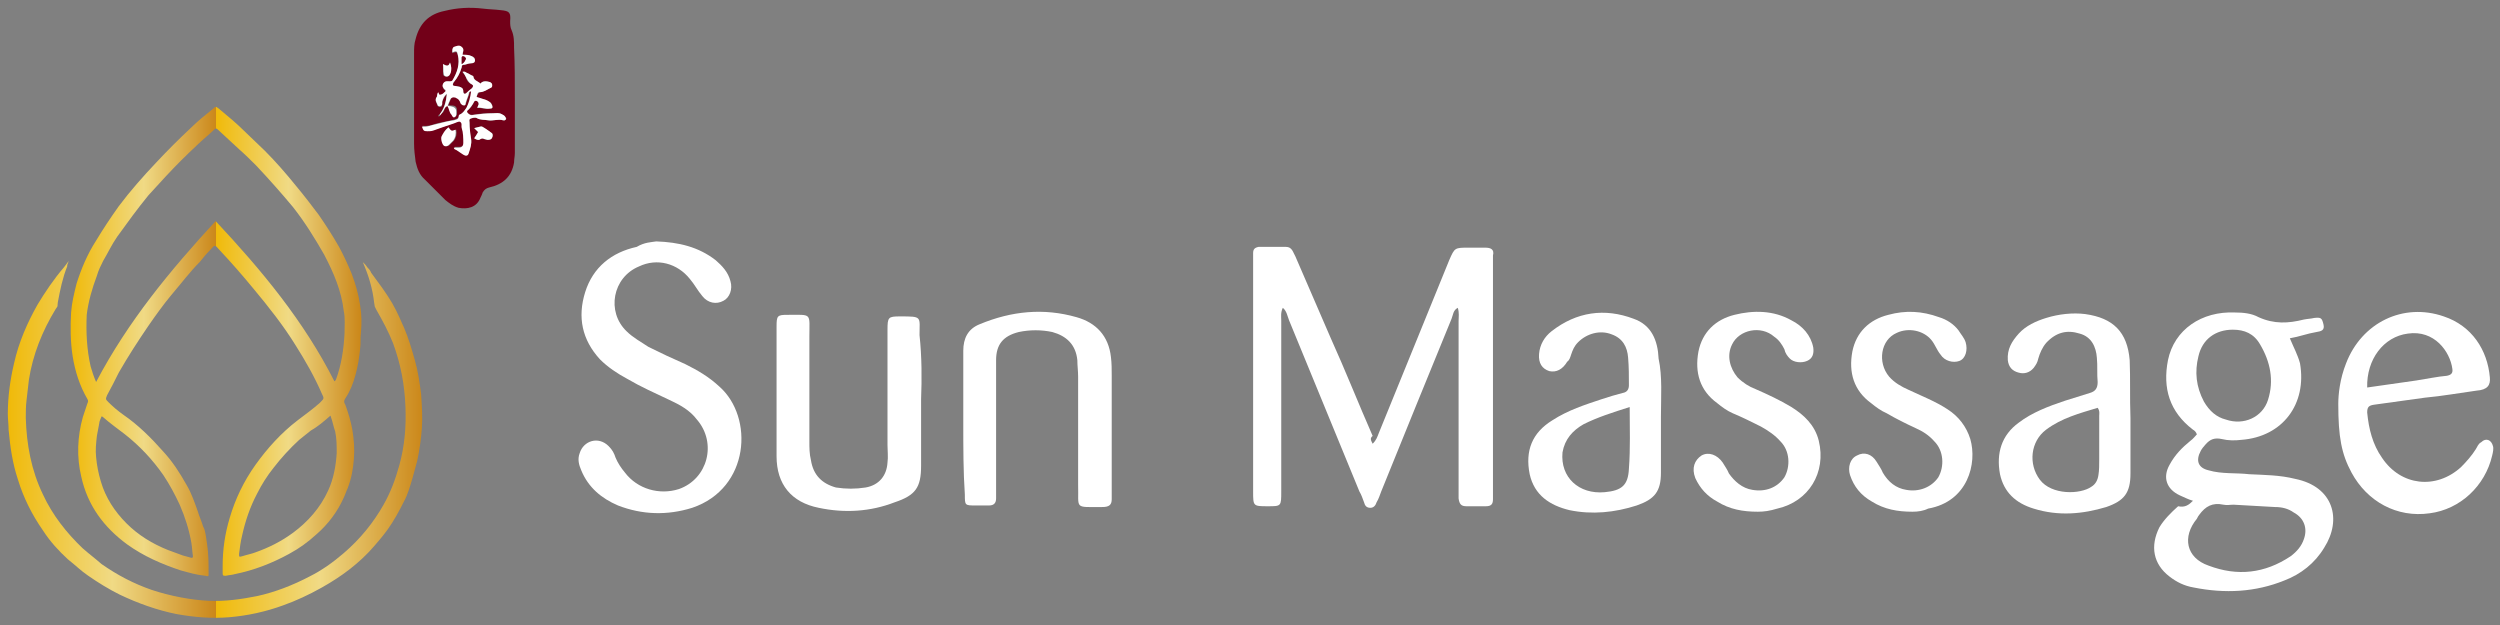 <?xml version="1.0" encoding="utf-8"?>
<svg xmlns="http://www.w3.org/2000/svg" xmlns:xlink="http://www.w3.org/1999/xlink" version="1.1" id="Ebene_1" x="0px" y="0px" viewBox="0 0 320 80" style="enable-background:new 0 0 320 80;" xml:space="preserve">
<rect x="0" y="0" width="320" height="80" fill="#808080" stroke="none"/>
<style type="text/css">
	.st0{fill:url(#SVGID_1_);}
	.st1{fill:url(#SVGID_00000145057898787710132560000001990084430258918276_);}
	.st2{fill:#720018;}
	.st3{fill:#FFFFFF;}
</style>
<g>
	
		<linearGradient id="SVGID_1_" gradientUnits="userSpaceOnUse" x1="9.122" y1="38.183" x2="46.212" y2="38.183" gradientTransform="matrix(1 0 0 -1 0 82)">
		<stop offset="0" style="stop-color:#F0BA0A"></stop>
		<stop offset="0.25" style="stop-color:#F0DA85"></stop>
		<stop offset="0.5" style="stop-color:#CB871A"></stop>
		<stop offset="0.5" style="stop-color:#F0BA0A"></stop>
		<stop offset="0.75" style="stop-color:#F0DA85"></stop>
		<stop offset="1" style="stop-color:#CB8719"></stop>
	</linearGradient>
	<path class="st0" d="M26.5,69.6c0.2,1.3,0.2,2.5,0.2,3.8c0,0.4,0,0.4-0.4,0.3c-1.1-0.1-2.1-0.4-3.2-0.7c-2.4-0.8-4.7-1.8-6.8-3.3   c-3-2.2-5.1-5-5.9-8.7c-0.6-2.5-0.5-5.1,0.2-7.6c0.2-0.6,0.4-1.2,0.6-1.8c0.1-0.2,0.1-0.3,0-0.5c-1-1.7-1.6-3.6-1.9-5.5   c-0.3-1.9-0.3-3.8-0.2-5.6c0.1-1.3,0.4-2.5,0.7-3.7c0.6-1.9,1.4-3.8,2.5-5.5c0.9-1.5,1.9-3,2.9-4.4c1.5-2,3.1-3.8,4.8-5.6   c1.4-1.5,2.9-3,4.4-4.4c0.9-0.9,1.9-1.7,2.9-2.5c0.3-0.3,0.3-0.3,0.7,0c1.2,1,2.3,1.9,3.4,3c0.8,0.8,1.7,1.6,2.5,2.4   c1.4,1.4,2.7,2.9,4,4.5c1,1.2,2,2.5,2.9,3.7c0.9,1.3,1.8,2.7,2.6,4.1c0.6,1.1,1.1,2.2,1.6,3.4c0.5,1.3,0.9,2.7,1.1,4.1   c0.2,1.2,0.2,2.3,0.1,3.5c-0.1,0.7,0,1.3-0.1,2c-0.1,1.1-0.3,2.3-0.6,3.4c-0.3,1.1-0.7,2.1-1.3,3c-0.2,0.3-0.2,0.5,0,0.8   c0.4,1.1,0.7,2.1,0.9,3.2c0.2,1.2,0.3,2.5,0.2,3.7c-0.1,1.3-0.3,2.5-0.8,3.8c-0.2,0.4-0.3,0.8-0.5,1.2c-0.8,1.8-2,3.4-3.5,4.7   c-1.1,1-2.2,1.8-3.5,2.5c-2.2,1.2-4.5,2.1-7,2.6c-0.3,0.1-0.7,0.1-1.1,0.2c-0.3,0-0.4,0-0.4-0.3c0-0.3,0-0.6,0-1   c0-2.1,0.3-4.1,0.9-6.1c0.7-2.4,1.8-4.7,3.3-6.8c1.5-2.1,3.3-4.1,5.4-5.7c0.9-0.7,1.9-1.4,2.8-2.2l0.1-0.1c0.5-0.5,0.5-0.5,0.2-1.1   c-0.9-2.1-2.1-4.2-3.3-6.1c-1.6-2.6-3.5-5-5.5-7.4c-1.4-1.7-2.8-3.3-4.3-4.9c-0.6-0.7-0.6-0.7-1.2,0c-0.5,0.5-0.9,1-1.3,1.5   c-1.3,1.3-2.5,2.9-3.7,4.3c-1,1.2-2,2.6-2.9,3.9c-1.3,1.9-2.6,3.9-3.8,6c-0.5,1-1,2-1.5,2.9c-0.2,0.5-0.2,0.5,0.2,0.9   c0.6,0.6,1.2,1.1,1.9,1.6c1.9,1.3,3.6,3,5.1,4.7c1.2,1.3,2.1,2.7,3,4.3c0.6,1,1,2.2,1.4,3.3c0.2,0.7,0.5,1.3,0.7,2   C26.3,67.8,26.4,69,26.5,69.6z M27.6,28.3c5.9,6.3,11.3,12.8,15.2,20.5c0.1,0,0.1-0.1,0.2-0.2c0.7-1.9,1-3.9,1.1-5.9   c0-1,0.1-2-0.1-2.9c-0.3-2.6-1.3-4.9-2.5-7.2c-1.2-2.1-2.5-4.2-4-6.1c-1.5-1.8-3.1-3.6-4.7-5.3c-0.7-0.7-1.4-1.4-2.2-2.1   c-0.9-0.8-1.8-1.7-2.7-2.5c-0.2-0.2-0.3-0.2-0.5,0c-0.7,0.7-1.5,1.3-2.2,2c-1.4,1.3-2.7,2.6-4,4c-0.7,0.8-1.5,1.6-2.2,2.4   c-1.4,1.7-2.7,3.5-4,5.3c-0.7,1-1.2,2.1-1.8,3.1c-0.3,0.6-0.6,1.2-0.8,1.9c-0.6,1.6-1.1,3.3-1.3,5c-0.1,2.2,0,4.4,0.5,6.6   c0.2,0.7,0.4,1.3,0.7,2C16.4,41.1,21.8,34.6,27.6,28.3z M13,53.3c-0.1,0.3-0.3,0.6-0.3,0.9c-0.1,0.5-0.2,1.1-0.3,1.6   c-0.1,0.9-0.2,1.8-0.1,2.7c0.1,1.1,0.3,2.1,0.6,3.1c0.6,2.1,1.8,3.9,3.3,5.4c1.5,1.5,3.3,2.6,5.3,3.4c0.6,0.2,1.3,0.5,1.9,0.7   c0.4,0.1,0.7,0.2,1.1,0.3c0.1,0,0.2,0,0.2-0.2c-0.1-0.6-0.1-1.1-0.2-1.7c-0.3-1.7-0.8-3.3-1.5-4.9c-0.6-1.3-1.3-2.6-2.1-3.8   c-1.4-2-3-3.7-4.9-5.2c-0.9-0.7-1.9-1.4-2.8-2.2C13.2,53.4,13.1,53.3,13,53.3z M42.3,53.2c-0.8,0.7-1.6,1.4-2.5,1.9   c-0.5,0.4-1,0.8-1.5,1.2c-1.2,1.1-2.3,2.3-3.3,3.6c-0.8,1-1.5,2.1-2.1,3.3c-0.9,1.7-1.5,3.5-1.9,5.3c-0.2,0.8-0.3,1.6-0.4,2.4   c0,0.4,0,0.4,0.4,0.3c0.6-0.2,1.2-0.3,1.7-0.5c1.7-0.6,3.3-1.4,4.8-2.5c1.9-1.4,3.5-3.2,4.5-5.4c0.7-1.5,1-3.2,1.1-4.8   c0-0.9,0-1.9-0.2-2.8C42.7,54.7,42.6,54,42.3,53.2z"></path>
	
		<linearGradient id="SVGID_00000109722226418545864090000008263204817173966742_" gradientUnits="userSpaceOnUse" x1="1.2" y1="25.787" x2="54.12" y2="25.787" gradientTransform="matrix(1 0 0 -1 0 82)">
		<stop offset="0" style="stop-color:#F0BA0A"></stop>
		<stop offset="0.25" style="stop-color:#F0DA85"></stop>
		<stop offset="0.5" style="stop-color:#CB871A"></stop>
		<stop offset="0.5" style="stop-color:#F0BA0A"></stop>
		<stop offset="0.75" style="stop-color:#F0DA85"></stop>
		<stop offset="1" style="stop-color:#CB8719"></stop>
	</linearGradient>
	<path style="fill:url(#SVGID_00000109722226418545864090000008263204817173966742_);" d="M8.8,33.4c-0.2,0.5-0.2,0.5-0.2,0.7   c-0.6,1.5-0.9,3-1.2,4.6c-0.1,0.7,0.1,0.3-0.3,0.9c-1.7,2.8-2.9,5.8-3.4,9c-0.1,0.9-0.2,1.7-0.3,2.6c-0.1,0.8-0.1,1.5-0.1,2.3   c0.1,3.4,0.7,6.7,2.2,9.8c1.2,2.6,3,4.9,5.1,6.9c0.8,0.7,1.6,1.3,2.4,2c2,1.4,4.1,2.5,6.4,3.3c2.4,0.8,5.1,1.3,7.3,1.4   c2.1,0.1,4.2-0.2,6.2-0.6c2.3-0.5,4.6-1.4,6.7-2.5c1.6-0.8,3-1.8,4.4-3c2.1-1.8,3.8-3.9,5.1-6.2c0.9-1.6,1.5-3.2,2-5   c0.7-2.5,0.9-5,0.8-7.5c-0.1-2.8-0.6-5.5-1.6-8.2c-0.6-1.5-1.3-2.8-2.1-4.2c-0.3-0.6-0.2-0.3-0.3-0.9c-0.2-1.8-0.7-3.5-1.4-5.1   c0,0,0-0.1-0.1-0.2c0.2,0.2,0.5,0.5,0.6,0.7c0.2,0.2,0.4,0.4,0.5,0.7c1.1,1.5,1.8,2.4,2.7,3.9c0.8,1.4,1.2,2.5,1.5,3.1   c0.6,1.4,1,2.8,1.4,4.2s0.6,2.8,0.8,4.3c0.1,1.5,0.2,3,0.1,4.4c-0.1,1.4-0.3,2.8-0.6,4.2c-0.2,0.7-0.4,1.5-0.6,2.2   c-0.3,1-0.6,2.1-1.1,3c-0.6,1.2-1.3,2.5-2.1,3.6c-0.5,0.7-1.1,1.4-1.7,2.1c-1.9,2.2-4.2,3.9-6.7,5.3c-1.6,0.9-3.3,1.7-5,2.3   c-2.2,0.8-4.5,1.3-6.8,1.5c-2.3,0.2-4.6,0-6.8-0.4c-2.5-0.5-5-1.4-7.3-2.5c-1.4-0.7-2.7-1.5-4-2.4c-0.9-0.6-1.7-1.4-2.6-2.1   c-1.2-1.1-2.3-2.3-3.2-3.7c-1.4-2-2.5-4.2-3.2-6.5c-0.7-2.1-1-4.2-1.2-6.4c0-0.7-0.1-1.4-0.1-2c0-2.2,0.3-4.4,0.8-6.5   c0.6-2.7,1.7-5.2,3-7.5c0.9-1.5,2.1-3.3,3.4-4.8L8.8,33.4z"></path>
	<path class="st2" d="M65.9,12.6c0,2.3,0,4.7,0,7c0,0.4-0.1,0.8-0.1,1.2c-0.3,1.8-1.4,2.8-3.2,3.2c-0.4,0.1-0.6,0.3-0.8,0.6   c-0.1,0.3-0.2,0.5-0.3,0.7c-0.5,1.3-1.7,1.5-2.8,1.3c-0.7-0.2-1.2-0.6-1.7-1c-0.5-0.5-0.9-0.9-1.4-1.4c-0.4-0.4-0.8-0.8-1.2-1.2   c-0.7-0.6-1-1.4-1.2-2.3c-0.1-0.8-0.2-1.5-0.2-2.3c0-1.8,0-3.7,0-5.5c0-2,0-4.1,0-6.1c0-0.6,0-1.2,0.2-1.8c0.5-2,1.7-3.2,3.7-3.6   c1.6-0.4,3.2-0.5,4.9-0.3c0.8,0.1,1.5,0.1,2.3,0.2c1.1,0.1,1.3,0.3,1.2,1.4c0,0.4,0,0.8,0.2,1.2c0.3,0.7,0.3,1.4,0.3,2.2   C65.9,8.2,65.9,10.4,65.9,12.6L65.9,12.6z M56.3,14.6c-0.1,0.1-0.2,0.1-0.2,0.3C56.3,14.9,56.4,14.8,56.3,14.6   c0.4-0.1,0.5-0.3,0.6-0.6c0.1-0.2,0.2-0.5,0.5-0.5c0.1,0.4,0.1,0.8,0.5,1.1c0.1,0.1,0.2,0.3,0.4,0.3c0.2-0.1,0.2-0.3,0.2-0.5   c0-0.1,0-0.1,0-0.2c0-0.5-0.2-0.7-0.7-0.7c-0.1,0-0.3,0-0.4-0.1c0.1-0.2,0.2-0.5,0.3-0.7c0.1-0.3,0.4-0.4,0.7-0.3   c0.2,0.1,0.4,0.2,0.5,0.4c0.1,0.1,0.1,0.3,0.2,0.4c0.1,0.2,0.2,0.2,0.4,0.2s0.1-0.2,0.2-0.3c0.1-0.4,0.3-0.8,0.4-1.2   c0-0.1,0.1-0.3,0.3-0.3c0,0.7-0.2,1.4-0.6,2.1c-0.2,0.3-0.4,0.6-0.7,0.8c-0.1,0.1-0.3,0.2-0.3,0.3c-0.1,0.4-0.4,0.4-0.6,0.5   c-0.8,0.2-1.5,0.3-2.3,0.5c-0.6,0.2-1.2,0.4-1.8,0.3c0.2,0.6,0.2,0.6,0.7,0.6c0.3,0,0.5,0,0.8-0.1c0.9-0.3,1.8-0.6,2.6-0.9   c0.3-0.1,0.5-0.3,0.8-0.2c0.3,0.1,0.1,0.5,0.2,0.8c0.1,0.6,0.2,1.3,0.2,1.9c0,0.4-0.2,0.6-0.6,0.6c-0.2,0-0.4,0-0.6,0   c0,0.2,0.1,0.3,0.2,0.3c0.3,0.2,0.6,0.4,0.9,0.6c0.3,0.2,0.6,0.2,0.7-0.2c0.2-0.6,0.4-1.1,0.3-1.8c-0.2-0.6-0.2-1.3-0.2-2   c0-0.2-0.1-0.4,0.1-0.5c0.3-0.1,0.6-0.2,0.8-0.1c0.5,0.3,1,0.2,1.5,0.3c0.6,0.1,1.3-0.2,1.9,0c0,0,0.1,0,0.2,0   c0.2-0.1,0.3-0.2,0.1-0.4c-0.1-0.2-0.3-0.3-0.5-0.4c-0.4-0.2-0.7-0.1-1.1-0.1c-0.8,0-1.6,0-2.5,0.2c-0.3,0-0.5,0-0.7-0.2   c-0.2-0.1-0.2-0.3,0-0.4c0.4-0.3,0.6-0.7,0.8-1.1c0-0.1,0.1-0.1,0.2-0.1c0.3,0,0.4,0.4,0.3,0.6c0,0.1-0.1,0.1-0.1,0.3   c0.5,0,1.1,0.2,1.6,0.1c0.3,0,0.4-0.1,0.3-0.4c0-0.2-0.2-0.4-0.4-0.5c-0.3-0.2-0.7-0.3-1-0.4c-0.2,0-0.4-0.1-0.6-0.2   c0.1-0.2,0.2-0.5,0.4-0.6c0.5,0,0.9-0.3,1.3-0.5c0.2-0.1,0.3-0.2,0.3-0.4s-0.1-0.3-0.3-0.4c-0.4-0.1-0.9-0.2-1.2,0.2   c-0.3-0.3-0.8-0.4-0.9-0.9l-0.1-0.1c-0.3-0.1-0.5-0.3-0.8-0.4c-0.2-0.1-0.3-0.1-0.5-0.1c0.1,0.2,0.3,0.4,0.4,0.6   c0.1,0.4,0.3,0.8,0.8,1c0.2,0.1,0.2,0.3,0,0.5c-0.2,0.2-0.4,0.4-0.7,0.6c-0.2,0.2-0.4,0.1-0.4-0.2c0-0.4-0.2-0.5-0.5-0.6   C58.6,11,58.4,11,58.2,11c-0.2,0-0.3-0.2-0.2-0.3c0-0.1,0.1-0.2,0.1-0.2c0.5-0.6,0.8-1.2,1-1.9c0-0.1,0.1-0.3,0.2-0.3   c0.4,0,0.7-0.2,1-0.2c0.3,0,0.5-0.1,0.5-0.4c0-0.3-0.1-0.4-0.4-0.5C60,7,59.6,7,59.2,7.1c0-0.4,0.3-0.7-0.1-1c-0.3-0.2-0.7-0.1-1,0   c-0.3,0.1-0.2,0.4-0.2,0.7c0.5-0.2,0.6-0.2,0.7,0.3c0.3,1.2-0.1,2.3-0.7,3.3c-0.1,0.1-0.2,0.1-0.3,0.1c-0.2-0.1-0.3-0.1-0.5,0   c-0.4,0.1-0.6,0.5-0.3,0.9c0.1,0.1,0.1,0.1,0.2,0.2c0.1,0.1,0.1,0.1,0,0.2c-0.2,0.2-0.4,0.3-0.6,0.4c-0.2,0-0.3-0.2-0.3-0.3   c-0.2,0.2-0.1,0.4-0.2,0.6c-0.3,0.4,0,0.7,0.1,1c0,0.1,0.2,0.2,0.3,0.2c0.2,0,0.3-0.1,0.3-0.3c0-0.1,0-0.2,0-0.3   c0.1-0.3,0.2-0.7,0.6-1C57.1,13,56.8,13.9,56.3,14.6z M57.4,16.3c-0.4,0.3-0.6,0.8-0.8,1.2c-0.1,0.3,0.1,1.1,0.4,1.2   c0.4,0.1,0.6-0.2,0.8-0.4c0.1-0.1,0.2-0.2,0.3-0.3c0.3-0.4,0.4-0.9,0.3-1.4C57.7,16.9,57.7,16.9,57.4,16.3z M60.7,17.7   c0.3,0.2,0.5,0.3,0.8,0.1c0.1-0.1,0.3-0.1,0.5,0c0.1,0.1,0.2,0.1,0.4,0.1c0.3,0,0.5-0.1,0.6-0.3c0.1-0.2,0.1-0.5-0.1-0.6   c-0.4-0.3-0.8-0.5-1.2-0.8c-0.1,0-0.1,0-0.2,0c-0.3,0.1-0.5,0.1-0.8,0.2c0.2,0.2,0.3,0.3,0.5,0.5C61.1,17.1,60.9,17.4,60.7,17.7z    M56.7,8.2c0,0.5,0,0.9,0,1.2s0.2,0.4,0.4,0.4c0.3,0,0.5-0.1,0.5-0.5c0.2-0.3,0.2-0.8,0-1.3C57.4,8.6,57.1,8.4,56.7,8.2z"></path>
	<g>
		<path class="st3" d="M56.3,14.6c0.6-0.7,0.8-1.6,0.9-2.6c-0.4,0.3-0.5,0.7-0.6,1c0,0.1,0,0.2,0,0.3c0,0.2-0.2,0.3-0.3,0.3    c-0.2,0-0.3-0.1-0.3-0.2c-0.1-0.3-0.4-0.6-0.1-1c0.1-0.1,0-0.4,0.2-0.6c0.1,0.2,0.1,0.4,0.3,0.3c0.2,0,0.4-0.2,0.6-0.4    c0.1-0.1,0-0.1,0-0.2c-0.1-0.1-0.2-0.1-0.2-0.2c-0.3-0.3-0.1-0.8,0.3-0.9c0.2,0,0.4,0,0.5,0s0.2,0,0.3-0.1c0.6-1,1-2.1,0.7-3.3    c-0.1-0.5-0.2-0.5-0.7-0.3c0-0.3,0-0.6,0.2-0.7c0.3-0.1,0.7-0.3,1,0c0.4,0.3,0.1,0.7,0.1,1c0.4,0,0.8,0,1.2,0.2    c0.2,0.1,0.4,0.3,0.4,0.5c0,0.3-0.2,0.4-0.5,0.4c-0.4,0-0.7,0.2-1,0.2c-0.2,0-0.2,0.2-0.2,0.3c-0.2,0.7-0.5,1.3-1,1.9    C58,10.6,58,10.6,58,10.7c-0.1,0.2,0,0.3,0.2,0.3s0.4,0.1,0.6,0.1c0.3,0.1,0.5,0.2,0.5,0.6c0,0.3,0.2,0.4,0.4,0.2    c0.2-0.2,0.4-0.4,0.7-0.6c0.2-0.2,0.2-0.4,0-0.5c-0.4-0.2-0.6-0.6-0.8-1c-0.1-0.2-0.2-0.4-0.4-0.6c0.2-0.1,0.4,0,0.5,0.1    c0.3,0.1,0.5,0.3,0.8,0.4l0.1,0.1c0,0.5,0.6,0.6,0.9,0.9c0.3-0.4,0.8-0.3,1.2-0.2c0.2,0.1,0.3,0.2,0.3,0.4s0,0.3-0.3,0.4    c-0.4,0.2-0.8,0.5-1.3,0.5c-0.3,0-0.3,0.3-0.4,0.6c0.2,0.1,0.4,0.1,0.6,0.2c0.4,0.1,0.7,0.2,1,0.4c0.2,0.1,0.3,0.3,0.4,0.5    c0.1,0.3,0,0.4-0.3,0.4c-0.6,0.1-1.1-0.2-1.6-0.1c0-0.1,0.1-0.2,0.1-0.3c0.2-0.2,0-0.6-0.3-0.6c-0.1,0-0.1,0-0.2,0.1    c-0.2,0.4-0.5,0.8-0.8,1.1c-0.2,0.1-0.1,0.3,0,0.4c0.2,0.2,0.4,0.3,0.7,0.2c0.8-0.1,1.6-0.2,2.5-0.2c0.4,0,0.7-0.1,1.1,0.1    c0.2,0.1,0.4,0.2,0.5,0.4c0.1,0.2,0.1,0.3-0.1,0.4c-0.1,0-0.1,0-0.2,0c-0.6-0.2-1.3,0.1-1.9,0c-0.5-0.1-1,0-1.5-0.3    c-0.2-0.1-0.6,0-0.8,0.1c-0.2,0.1-0.1,0.3-0.1,0.5c0,0.7,0.1,1.4,0.2,2.1c0.1,0.6-0.1,1.2-0.3,1.8c-0.1,0.4-0.4,0.4-0.7,0.2    c-0.3-0.2-0.6-0.4-0.9-0.6c-0.3-0.1-0.3-0.2-0.3-0.3c0.2,0,0.4,0,0.6,0c0.4,0,0.6-0.2,0.6-0.6c0-0.6,0-1.3-0.2-1.9    c-0.1-0.3,0.1-0.6-0.2-0.8c-0.2-0.1-0.5,0.1-0.8,0.2c-0.9,0.3-1.8,0.6-2.6,0.9c-0.3,0.1-0.5,0.1-0.8,0.1c-0.5,0-0.5-0.1-0.7-0.6    c0.7,0.1,1.2-0.2,1.8-0.3c0.8-0.2,1.5-0.4,2.3-0.5c0.3-0.1,0.6-0.1,0.6-0.5c0-0.2,0.2-0.3,0.3-0.3c0.3-0.2,0.5-0.5,0.7-0.8    c0.3-0.6,0.5-1.3,0.6-2.1c-0.2,0-0.3,0.1-0.3,0.3c-0.1,0.4-0.3,0.8-0.4,1.2c0,0.1,0,0.3-0.2,0.3s-0.3-0.1-0.4-0.2    c-0.1-0.1-0.1-0.3-0.2-0.4c-0.1-0.2-0.3-0.3-0.5-0.4c-0.3-0.1-0.6,0-0.7,0.3c-0.1,0.2-0.2,0.5-0.3,0.7c0.1,0.1,0.3,0.1,0.4,0.1    c0.5,0.1,0.7,0.3,0.7,0.7c0,0.1,0,0.1,0,0.2c0,0.2,0,0.4-0.2,0.5c-0.2,0.1-0.3-0.1-0.4-0.3c-0.3-0.3-0.3-0.7-0.5-1.1    c-0.3,0-0.4,0.3-0.5,0.5s-0.3,0.5-0.5,0.7C56.3,14.7,56.3,14.6,56.3,14.6z M59.1,8.2c0.3-0.2,0.4-0.4,0.5-0.6    c0.1-0.1,0-0.2-0.1-0.3c-0.1-0.1-0.2-0.1-0.3-0.1c-0.2,0.1-0.1,0.2-0.1,0.3C59.1,7.7,59.1,8,59.1,8.2z"></path>
		<path class="st3" d="M57.4,16.3c0.4,0.5,0.4,0.5,0.9,0.3c0.1,0.5,0,1-0.3,1.4c-0.1,0.1-0.2,0.2-0.3,0.3c-0.2,0.2-0.4,0.5-0.8,0.4    c-0.3-0.1-0.5-0.9-0.4-1.2C56.7,17.1,56.9,16.7,57.4,16.3z"></path>
		<path class="st3" d="M60.7,17.7c0.2-0.3,0.4-0.6,0.5-0.8c-0.2-0.2-0.3-0.3-0.5-0.5c0.3-0.1,0.5-0.1,0.8-0.2c0.1,0,0.2,0,0.2,0    c0.4,0.2,0.8,0.5,1.2,0.8c0.2,0.1,0.2,0.4,0.1,0.6c-0.1,0.3-0.4,0.3-0.6,0.3c-0.1,0-0.2-0.1-0.4-0.1c-0.2-0.1-0.3-0.1-0.5,0    C61.3,18,61,17.9,60.7,17.7z"></path>
		<path class="st3" d="M56.7,8.2c0.4,0.2,0.7,0.4,0.9-0.2c0.2,0.5,0.2,0.9,0.1,1.3c-0.1,0.3-0.3,0.5-0.5,0.5c-0.2,0-0.4-0.1-0.4-0.4    C56.7,9.1,56.8,8.7,56.7,8.2z"></path>
	</g>
	<path class="st2" d="M59.1,8.2c0-0.3,0-0.5,0-0.7c0-0.1,0-0.2,0.1-0.3c0.1,0,0.2,0,0.3,0.1s0.2,0.2,0.1,0.3   C59.5,7.9,59.3,8.1,59.1,8.2z"></path>
</g>
<g>
	<path class="st3" d="M175.7,56.8c0.5-0.5,0.6-0.9,0.8-1.4c3-7.4,6-14.7,9-22.1c0.7-1.6,0.7-1.6,2.5-1.6c0.7,0,1.4,0,2.1,0   c0.7,0,1.2,0.2,1,1c0,0.2,0,0.5,0,0.7c0,9.8,0,19.8,0,29.6c0,0.3,0,0.6,0,0.9c0,0.6-0.2,0.9-0.9,0.9c-0.8,0-1.7,0-2.5,0   c-0.7,0-0.9-0.3-1-1c0-0.3,0-0.8,0-1.2c0-7.2,0-14.4,0-21.5c0-0.6,0.1-1-0.1-1.7c-0.6,0.3-0.6,0.9-0.8,1.4c-3,7.3-6,14.7-9,22.1   c-0.2,0.5-0.3,0.9-0.6,1.4c-0.1,0.3-0.3,0.7-0.8,0.7c-0.5,0-0.7-0.3-0.8-0.7c-0.2-0.5-0.3-0.9-0.6-1.4c-3-7.3-6-14.6-9-21.9   c-0.2-0.5-0.3-1.2-0.8-1.6c-0.3,0.6-0.2,1.2-0.2,1.6c0,7.3,0,14.6,0,21.9c0,1.9,0,1.9-1.7,1.9c-1.9,0-1.9,0-1.9-1.9   c0-9.8,0-19.7,0-29.5c0-0.3,0-0.7,0-1c0-0.5,0.2-0.7,0.7-0.8c1.2,0,2.3,0,3.5,0c0.8,0,0.9,0.7,1.2,1.2c1.5,3.5,3,6.9,4.5,10.4   c1.9,4.2,3.6,8.5,5.4,12.6C175.3,56.1,175.5,56.4,175.7,56.8z"></path>
	<path class="st3" d="M280.7,64.1c-0.7-0.2-1.2-0.5-1.7-0.7c-1.7-0.8-2.2-2.3-1.3-3.9c0.7-1.3,1.6-2.2,2.7-3.1   c0.3-0.2,0.6-0.6,0.8-0.8c-0.1-0.3-0.3-0.5-0.5-0.6c-3-2.3-3.9-5.3-3.2-8.9c0.8-3.9,4.3-6.3,8.6-6.1c1,0,2.1,0.1,3,0.6   c2,0.9,3.8,0.8,5.8,0.3c0.5-0.1,0.9-0.1,1.3-0.2c0.9-0.1,1,0,1.2,0.8c0.2,0.8-0.3,0.9-0.9,1c-1.2,0.2-2.2,0.6-3.4,0.8   c0.5,1.2,1,2.1,1.3,3.2c0.9,5.2-2.2,9.4-7.5,9.8c-0.8,0.1-1.7,0.1-2.5-0.1c-0.9-0.2-1.5,0-2.1,0.7c-0.2,0.2-0.5,0.6-0.6,0.8   c-0.7,1.3-0.3,2.2,1,2.5c1.7,0.5,3.5,0.3,5.2,0.5c2,0.1,3.9,0.1,5.9,0.6c4.9,1,6,5.2,3.7,8.8c-1.2,2-3,3.4-5.1,4.2   c-3.7,1.5-7.6,1.7-11.6,0.9c-1.2-0.2-2.2-0.7-3.1-1.4c-2.1-1.6-2.5-3.9-1.3-6.3c0.6-1,1.5-1.9,2.4-2.7   C279.7,65,280.2,64.6,280.7,64.1z M285.9,64.6c-0.5,0-0.8,0.1-1.3,0c-1.4-0.3-2.3,0.2-3.1,1.3c-0.1,0.1-0.2,0.3-0.3,0.5   c-1.9,2.3-1.4,5,1.5,6c3.7,1.4,7.2,1,10.5-1.2c0.8-0.6,1.4-1.3,1.7-2.2c0.5-1.4,0-2.7-1.3-3.4c-0.7-0.5-1.5-0.7-2.4-0.7   C289.4,64.8,287.7,64.7,285.9,64.6z M285.8,42.2c-2.2,0-3.9,1.2-4.4,3.4c-0.5,2-0.3,3.9,0.7,5.8c0.7,1.2,1.6,2,2.8,2.3   c2.3,0.8,4.7-0.3,5.4-2.5c0.8-2.5,0.3-4.9-1-7.1C288.5,42.7,287.3,42.2,285.8,42.2z"></path>
	<path class="st3" d="M84,30.9c2.9,0.1,5.4,0.7,7.6,2.4c0.8,0.7,1.6,1.5,1.9,2.7c0.3,1-0.1,2.1-0.9,2.5c-0.9,0.5-2,0.3-2.7-0.6   c-0.6-0.7-1-1.5-1.6-2.2c-1.6-2-4.2-2.7-6.5-1.6c-3.4,1.4-4.2,5.8-1.6,8.3c0.8,0.8,1.9,1.4,2.8,2c1.6,0.8,3.1,1.5,4.7,2.2   c1.6,0.8,3,1.6,4.4,2.9c4.4,3.9,3.9,13-3.5,15.5c-3.2,1-6.4,0.9-9.5-0.3c-2.1-0.9-3.8-2.3-4.7-4.5c-0.3-0.7-0.5-1.4-0.2-2.2   c0.5-1.6,2.4-2.2,3.7-0.9c0.5,0.5,0.7,0.9,0.9,1.5c0.3,0.7,0.7,1.3,1.2,1.9c1.6,2.1,4.4,2.9,6.9,2.1c3.7-1.3,4.9-5.9,2.3-8.9   c-0.9-1.2-2.2-1.9-3.5-2.5c-1.9-0.9-3.7-1.7-5.4-2.7c-1.3-0.7-2.5-1.5-3.5-2.5c-2.3-2.5-2.9-5.4-1.9-8.6c1-3.2,3.4-5.1,6.6-5.8   C82.5,31,83.4,31,84,30.9z"></path>
	<path class="st3" d="M117.9,51.1c0,2.8,0,5.7,0,8.5c0,2.8-0.7,3.8-3.4,4.7c-3.1,1.2-6.4,1.4-9.7,0.7c-3.5-0.7-5.4-3-5.4-6.6   c0-5.6,0-11,0-16.6c0-1.4,0.1-1.5,1.4-1.5c3.2,0,2.8-0.3,2.8,2.8c0,4.5,0,8.9,0,13.4c0,0.8,0,1.6,0.2,2.4c0.3,1.9,1.4,3,3.2,3.5   c1.3,0.2,2.5,0.2,3.8,0c1.7-0.3,2.7-1.5,2.8-3.2c0.1-0.7,0-1.5,0-2.2c0-5,0-9.8,0-14.8c0-1.6,0.1-1.7,1.6-1.7c2.9,0,2.5,0,2.5,2.4   C118,45.7,118,48.5,117.9,51.1C118,51.1,118,51.1,117.9,51.1z"></path>
	<path class="st3" d="M299.3,51.7c0-1.2,0.2-3.2,1-5.2c2-5.2,7.3-7.8,12.5-6c3.6,1.2,5.6,4.3,5.9,7.8c0.1,1-0.3,1.6-1.7,1.7   c-2.2,0.3-4.4,0.7-6.6,0.9c-2.2,0.3-4.3,0.6-6.5,0.9c-0.7,0.1-0.9,0.3-0.9,1c0.2,2.1,0.7,4.1,1.9,5.8c2.4,3.6,6.9,4.1,10.1,1.2   c0.7-0.7,1.4-1.5,1.9-2.3c0.2-0.3,0.3-0.7,0.7-0.9c0.6-0.6,1.3-0.3,1.5,0.5c0.1,0.3,0,0.8-0.1,1.2c-0.9,3.9-4.1,6.9-8,7.4   c-4.2,0.6-8-1.5-10-5.2C299.7,58.1,299.3,55.9,299.3,51.7z M303,49.6c2.1-0.3,4.2-0.6,6.3-0.9c1.3-0.2,2.7-0.5,3.9-0.6   c0.5-0.1,0.8-0.3,0.7-0.9c-0.3-2.2-2.3-5-5.7-4.5C305.1,43.1,302.9,46,303,49.6z"></path>
	<path class="st3" d="M123.3,54.2c0-3.1,0-6.1,0-9.3c0-1.6,0.6-2.8,2.1-3.4c4.1-1.7,8.2-2.1,12.4-0.9c2.5,0.7,4.1,2.4,4.4,5.1   c0.1,0.8,0.1,1.6,0.1,2.4c0,5,0,10,0,14.9c0,0.3,0,0.6,0,0.9c0,0.7-0.3,1-1.2,1c-3.7,0-3,0.3-3.1-2.9c0-4.6,0-9.1,0-13.8   c0-0.7-0.1-1.4-0.1-2.1c-0.2-2-1.4-3.1-3.2-3.6c-1.4-0.3-2.9-0.3-4.3,0c-2,0.5-2.9,1.6-2.9,3.6c0,0.5,0,1,0,1.5   c0,5.1,0,10.2,0,15.2c0,0.3,0,0.7,0,1c0,0.6-0.3,0.9-0.9,0.9s-1.2,0-1.7,0c-1.4,0-1.4,0-1.4-1.4C123.3,60.4,123.3,57.3,123.3,54.2z   "></path>
	<path class="st3" d="M212.6,53.3c0,2.4,0,4.7,0,7.2c0,2.4-0.8,3.4-3.1,4.2c-2.8,0.9-5.7,1.2-8.6,0.6c-2.5-0.6-4.5-1.9-5.1-4.6   c-0.6-3,0.3-5.3,2.9-6.9c2-1.3,4.2-2,6.3-2.7c0.9-0.3,1.9-0.6,2.7-0.8c0.6-0.1,0.8-0.5,0.8-1c0-1.2,0-2.3-0.1-3.5   c-0.1-1.4-0.7-2.5-2.1-3c-1.5-0.6-3.2-0.1-4.3,1c-0.5,0.5-0.7,1-0.9,1.6c-0.1,0.3-0.2,0.7-0.5,0.9c-0.6,1-1.4,1.4-2.3,1.2   c-0.9-0.3-1.4-1-1.3-2.2c0.1-1.2,0.7-2.2,1.6-2.9c3.2-2.5,6.8-3,10.5-1.6c2.3,0.8,3.1,2.8,3.2,5.1   C212.8,48.2,212.6,50.8,212.6,53.3L212.6,53.3z M208.6,52.1c-2.2,0.7-4.1,1.3-5.9,2.2c-1.4,0.8-2.4,1.9-2.7,3.6   c-0.3,3.2,2.1,5.4,5.4,5.1c2.2-0.2,3-0.9,3.1-3C208.7,57.4,208.6,54.8,208.6,52.1z"></path>
	<path class="st3" d="M272.7,53.5c0,2.3,0,4.6,0,7.1c0,2.5-0.8,3.5-3.1,4.3c-3,0.9-6.1,1.2-9.3,0.2c-2.3-0.7-3.8-2.1-4.3-4.4   c-0.5-2.7,0.2-5,2.4-6.6c1.7-1.3,3.8-2.1,5.9-2.8c1-0.3,2.2-0.7,3.2-1c0.7-0.2,1-0.6,1-1.4c-0.1-1,0-2.1-0.1-3.1   c-0.1-1.4-0.7-2.7-2.2-3.1c-1.6-0.5-3-0.2-4.3,1.2c-0.5,0.6-0.8,1.3-1,2c-0.1,0.5-0.3,0.8-0.6,1.2c-0.5,0.6-1.2,0.8-1.9,0.6   c-0.8-0.2-1.3-0.7-1.4-1.6c-0.1-1.4,0.5-2.4,1.4-3.4c0.9-1,2.2-1.6,3.5-2c1.6-0.5,3.4-0.7,5-0.5c3.6,0.5,5.4,2.3,5.7,5.9   C272.7,48.5,272.6,50.9,272.7,53.5L272.7,53.5z M268.5,52.2c-2.3,0.7-4.6,1.3-6.6,2.8c-2,1.5-2.3,4.4-0.8,6.4s5.2,1.9,6.6,0.9   c0.5-0.3,0.8-0.8,0.9-1.5c0.1-0.6,0.1-1.3,0.1-2c0-1.9,0-3.7,0-5.6C268.7,53,268.8,52.6,268.5,52.2z"></path>
	<path class="st3" d="M225,65.5c-1.9,0-3.6-0.3-5.2-1.3c-1.3-0.7-2.2-1.7-2.8-3c-0.5-1.3-0.1-2.3,0.8-2.9c0.9-0.5,2-0.1,2.7,0.9   c0.3,0.5,0.6,0.9,0.8,1.4c0.7,1,1.7,1.9,3,2.1c1.7,0.3,3.2-0.3,4.1-1.6c0.8-1.4,0.7-3.4-0.5-4.6c-0.7-0.8-1.6-1.4-2.5-1.9   c-1.2-0.6-2.4-1.2-3.6-1.7c-0.7-0.3-1.4-0.8-2-1.3c-2.2-1.6-2.9-3.9-2.4-6.6c0.5-2.5,2.2-4.1,4.6-4.7s5-0.6,7.3,0.7   c1.4,0.7,2.5,1.9,2.8,3.5c0.1,0.8-0.1,1.4-0.8,1.7c-0.7,0.3-1.7,0.2-2.2-0.3c-0.3-0.3-0.6-0.7-0.7-1.2c-0.3-0.6-0.7-1.2-1.3-1.6   c-1.7-1.5-4.5-0.9-5.4,1c-0.7,1.4-0.3,3,0.7,4.2c0.7,0.7,1.5,1.2,2.3,1.5c1.6,0.7,3.1,1.4,4.6,2.3c1.6,1,3,2.3,3.5,4.3   c1,4.1-1.3,7.8-5.3,8.7C226.5,65.4,225.8,65.5,225,65.5z"></path>
	<path class="st3" d="M244.8,65.5c-1.9,0-3.6-0.3-5.2-1.3c-1.4-0.8-2.3-1.9-2.8-3.4c-0.3-1,0-2.1,0.9-2.5c0.9-0.5,1.9-0.2,2.5,0.8   c0.3,0.5,0.6,0.9,0.8,1.4c0.7,1.2,1.7,2,3,2.2c1.6,0.3,3.2-0.3,4.1-1.6c0.8-1.4,0.7-3.4-0.5-4.6c-0.7-0.8-1.5-1.3-2.4-1.7   c-1.3-0.6-2.5-1.2-3.7-1.9c-0.7-0.3-1.4-0.8-2-1.3c-2.2-1.6-2.9-3.9-2.4-6.6c0.5-2.5,2.2-4.1,4.6-4.7c2.2-0.6,4.3-0.5,6.5,0.3   c1,0.3,1.9,0.9,2.5,1.7c0.3,0.5,0.7,0.9,0.9,1.5c0.3,1,0,2.1-0.8,2.4c-0.8,0.3-1.9,0-2.4-0.8c-0.5-0.6-0.7-1.3-1.2-1.9   c-1-1.2-2.9-1.6-4.4-0.9c-2.1,0.9-2.5,3.8-1,5.6c0.7,0.8,1.6,1.3,2.5,1.7c1.7,0.8,3.5,1.5,5,2.5c1.4,0.9,2.4,2.2,2.9,3.8   c0.9,3.1-0.3,8-5.4,8.9C246.2,65.4,245.5,65.5,244.8,65.5z"></path>
</g>
</svg>
